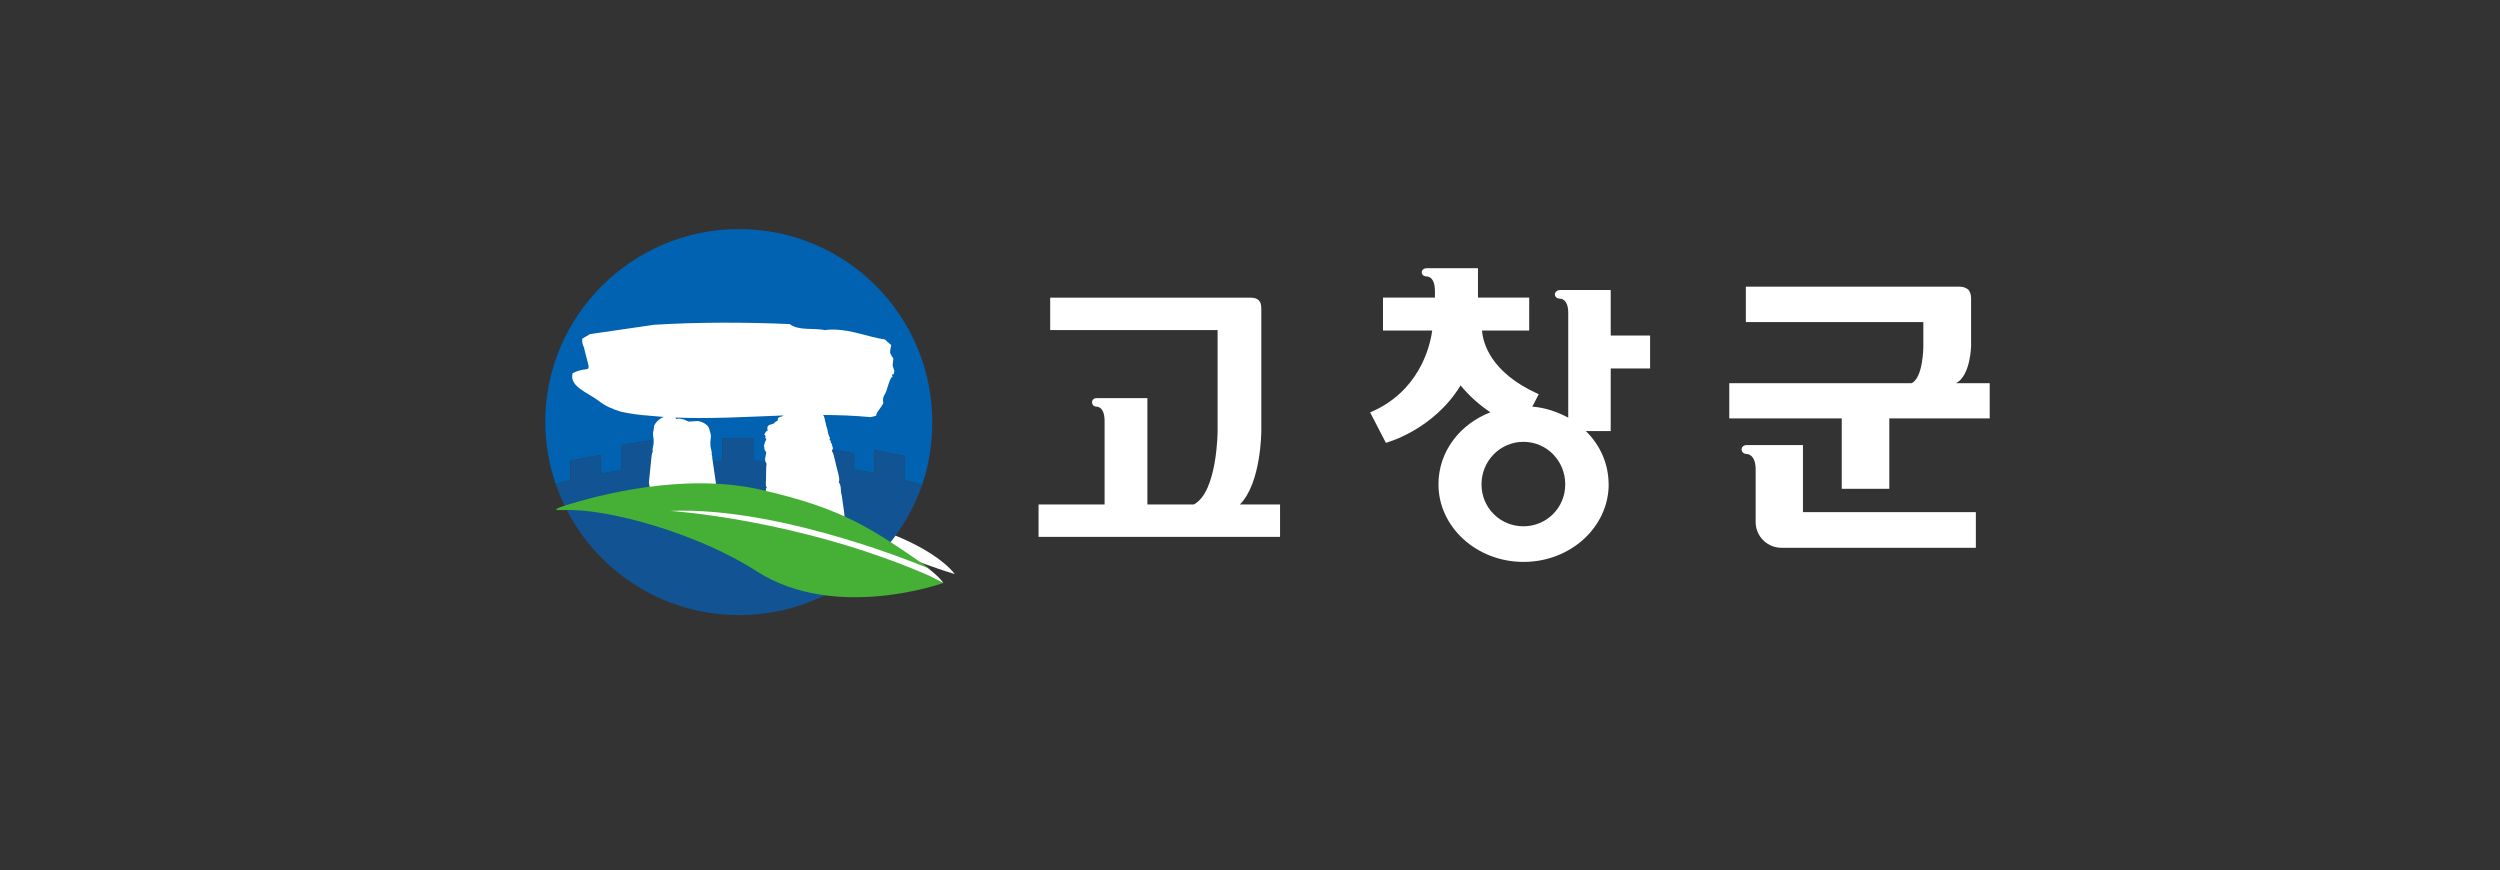 <?xml version="1.0" encoding="UTF-8"?>
<svg id="_고창" data-name="고창" xmlns="http://www.w3.org/2000/svg" viewBox="0 0 382.72 133.23">
  <rect x="0" y="0" width="382.72" height="133.23" fill="#333333" stroke="none"/>
  <defs>
    <style>
      .cls-1 {
        fill: #fff;
      }

      .cls-1, .cls-2, .cls-3, .cls-4 {
        fill-rule: evenodd;
        stroke-width: 0px;
      }

      .cls-2 {
        fill: #125493;
      }

      .cls-3 {
        fill: #45b035;
      }

      .cls-4 {
        fill: #0062b1;
      }
    </style>
  </defs>
  <path class="cls-1" d="M105.75,76.73c-.79.29-1.15.73,1.54,1.15,5.31.88,12.54,2.18,19.35,3.83,8.27,1.9,15.65,5.07,19.51,6.17,0,0-6.04-9.3-36.81-11.37-.7-.02-2.97,0-3.59.22"/>
  <path class="cls-1" d="M195.96,77.23h-6.15c3.28-3.29,3.28-11.24,3.28-11.24v-18.81c0-.52-.12-.96-.38-1.19-.23-.27-.69-.42-1.21-.42h-30.73v4.96h25.63v15.46s-.02,9.33-3.64,11.24h-7.11v-16.28h-7.78c-.42,0-.69.27-.69.63,0,.38.27.67.69.67,0,0,1.23-.08,1.23,2.2v12.78h-10.11v4.96h36.97v-4.96Z"/>
  <path class="cls-1" d="M299.44,58.67c2.24-1.17,2.31-5.71,2.31-5.71v-7.31c0-.57-.18-1.01-.41-1.3-.36-.29-.78-.46-1.3-.46h-32.77v5.41h27.17v3.72s0,4.8-1.8,5.64h-27.91v5.39h17.22v10.78h7.28v-10.78h15.37v-5.39h-5.16Z"/>
  <path class="cls-1" d="M302.48,78.4h-26.47v-10.27h-8.59c-.46,0-.8.27-.8.68,0,.39.34.69.8.69,0,0,1.3-.02,1.35,2.26v8.15c0,2.19,1.76,3.95,3.98,3.95h29.73v-5.46Z"/>
  <path class="cls-1" d="M246.26,74.15c0-3.2-1.34-6.07-3.49-8.16h3.81v-9.58h6.03v-5.04h-6.03v-6.97h-7.78c-.44,0-.77.36-.77.67,0,.36.33.65.77.65,0,0,1.28-.09,1.28,2.17v16.05c-1.65-.88-3.47-1.53-5.5-1.69l.98-1.9c-7.53-3.35-8.56-8.05-8.68-9.75h7.22v-5.04h-7.84v-4.5h-7.82c-.52,0-.79.31-.79.63s.27.63.79.63c0,0,1.23-.06,1.23,2.24v1h-7.95v5.04h7.53c-.37,2.8-2.2,9.46-9.5,12.53l2.41,4.66s7.22-1.88,11.44-8.79c1.23,1.51,2.78,2.93,4.56,4.12-4.67,1.8-7.95,6-7.95,11.02,0,6.53,5.82,11.88,13.03,11.88s13.03-5.36,13.03-11.88M233.22,80.57c-3.58,0-6.42-2.84-6.42-6.42s2.84-6.51,6.42-6.51,6.4,2.91,6.4,6.51-2.87,6.42-6.4,6.42Z"/>
  <path class="cls-4" d="M87.32,70.53l4.61-.88v2.86c.99-.18,2.03-.37,3.17-.57v-3.81l4.58-.73v3.9c1.01-.09,2.07-.24,3.2-.33v-3.33l4.58-.49v3.5c1.02-.09,2.05-.09,3.13-.11v-3.48h4.85v3.48c1.06.02,1.85.02,2.89.13v-3.53l4.67.49v3.37c1.01.05,2.05.22,3.13.31v-2.64l4.63.73v2.47c.99.18,2.07.35,3.11.55v-3.5l4.65.9v3.68c.84.26,1.79.46,2.64.75,1.04-3.02,1.56-6.26,1.56-9.63,0-16.33-13.25-29.55-29.58-29.55s-29.67,13.22-29.67,29.55c0,3.33.6,6.46,1.59,9.46.64-.2,1.39-.4,2.25-.57v-2.97Z"/>
  <path class="cls-2" d="M138.52,73.51v-3.68l-4.65-.9v3.5c-1.04-.2-2.12-.37-3.11-.55v-2.47l-4.63-.73v2.64c-1.08-.09-2.12-.26-3.13-.31v-3.37l-4.67-.49v3.53c-1.04-.11-1.83-.11-2.89-.13v-3.48h-4.85v3.48c-1.08.02-2.11.02-3.13.11v-3.5l-4.58.49v3.33c-1.12.09-2.18.24-3.2.33v-3.9l-4.58.73v3.81c-1.15.2-2.18.39-3.17.57v-2.86l-4.61.88v2.97c-.86.18-1.61.37-2.25.57,3.97,11.68,15.05,20.08,28.08,20.08s23.98-8.33,28.01-19.9c-.86-.29-1.81-.49-2.64-.75"/>
  <path class="cls-1" d="M136.82,57.31l.09-.51-.26-.84.11-1.08-.29-.44-.2-.42.02-.46.15-.73-.37-.31-.6-.55c-2.62-.4-4.91-1.43-7.73-1.52-.46,0-.93,0-1.41.09-1.76-.37-4.06.13-5.44-.93-6.88-.29-13.97-.31-20.76.11l-9.81,1.43-1.19.7c-.04.53.05,1.01.33,1.43h-.05l.68,2.64s.11.53-.18.57c-.18.07-.4.07-.55.09-.57.09-1.12.26-1.7.55-.55,2.03,2.25,2.93,3.99,4.23.97.79,2.16,1.28,3.35,1.65,1.39.33,2.89.51,4.3.62l2.34.2c-.59.18-1.23.75-1.5,1.34l-.09.73c-.22.64.07,1.17.02,1.74.04.53-.26.99-.13,1.46-.13.29-.18.53-.18.7v-.09l-.42,4.14c0,.35.22.62,0,.9.13.2-.05.42,0,.57.48-.07,1.04-.11,1.5-.15,0,0,2.78-.22,3.92-.31.2-.02,1.1-.09,1.35-.09h.97c.49-.02,1.59-.02,1.81,0h.66c0-.11.09-.33.09-.53l-.6-4.1v.09c0-.26,0-.46-.09-.64.09-.6-.26-1.04-.18-1.52-.11-.57.18-1.17,0-1.72l-.2-.75c-.24-.64-1.06-1.04-1.74-1.15l-1.39.09h0c-.27-.09-.51-.24-.79-.33-.44-.07-.64-.22-1.12-.07l-.15-.22c5.51.22,10.89-.11,16.26-.31h.37c-.18,0-.2.18-.49.18-.55.13-.44.4-.46.62-.46.13-.44.33-.68.46l-.62.18c-.33.2-.35.55-.22.84-.35.13-.35.39-.55.64.46.2-.07.46.33.66-.13.39-.39.79-.35,1.21.13.11-.04.22.09.35-.09.22.37.46.22.64-.07.53-.35,1.1.09,1.61-.15.29-.05,2.89-.15,2.89.15.2-.16.35.11.51-.22.18.35.31-.11.37.18.2-.24.75.04.84,0,0,.42-.09.35.09,1.46.22,4.08.86,5.47,1.28l1.39.48c.24.11,2.87,1.08,3.57,1.59.44.2.84.42,1.26.64l.02-.02c-.02-1.28-.31-2.49-.44-3.77-.29-.73.02-1.43-.49-2.11.15-.2.09-.62-.05-1.23-.37-1.35-.75-3.26-.88-3.33-.29-.29.18-.46.02-.75-.15-.24-.02-.55-.37-.79.37-.18-.37-.31-.04-.49-.05-.37-.33-.77-.35-1.1,0-.46-.29-.84-.29-1.25-.2-.44-.11-.93-.42-1.32,2.4,0,4.83.09,7.29.33l.82-.22c.04-.62.9-1.32,1.1-1.96-.2-1.19.35-1.13.57-2.16,0,0,.4-1.32.64-1.72.55-.09-.24-.51.37-.51"/>
  <path class="cls-1" d="M102.73,77.76c-.84.2-1.17.73,1.65,1.19,5.44.86,12.85,2.18,19.95,3.86,8.49,2.05,16.13,5.31,20.1,6.44,0,0-6.19-9.65-37.97-11.75-.68-.04-3.11,0-3.72.27"/>
  <path class="cls-3" d="M144.42,89.24s-16.48,5.95-28.54-1.76c-8.9-5.77-22.9-9.72-29.6-9.39-1.19.02-1.79,0-.09-.6,5.53-1.76,18.67-5.22,30.41-2.49,12.63,2.91,16.73,5.84,25.87,12.14,0,0-22.46-9.65-39.91-8.93,0,0,19.68,1.23,39.65,9.9l2.2,1.12Z"/>
</svg>